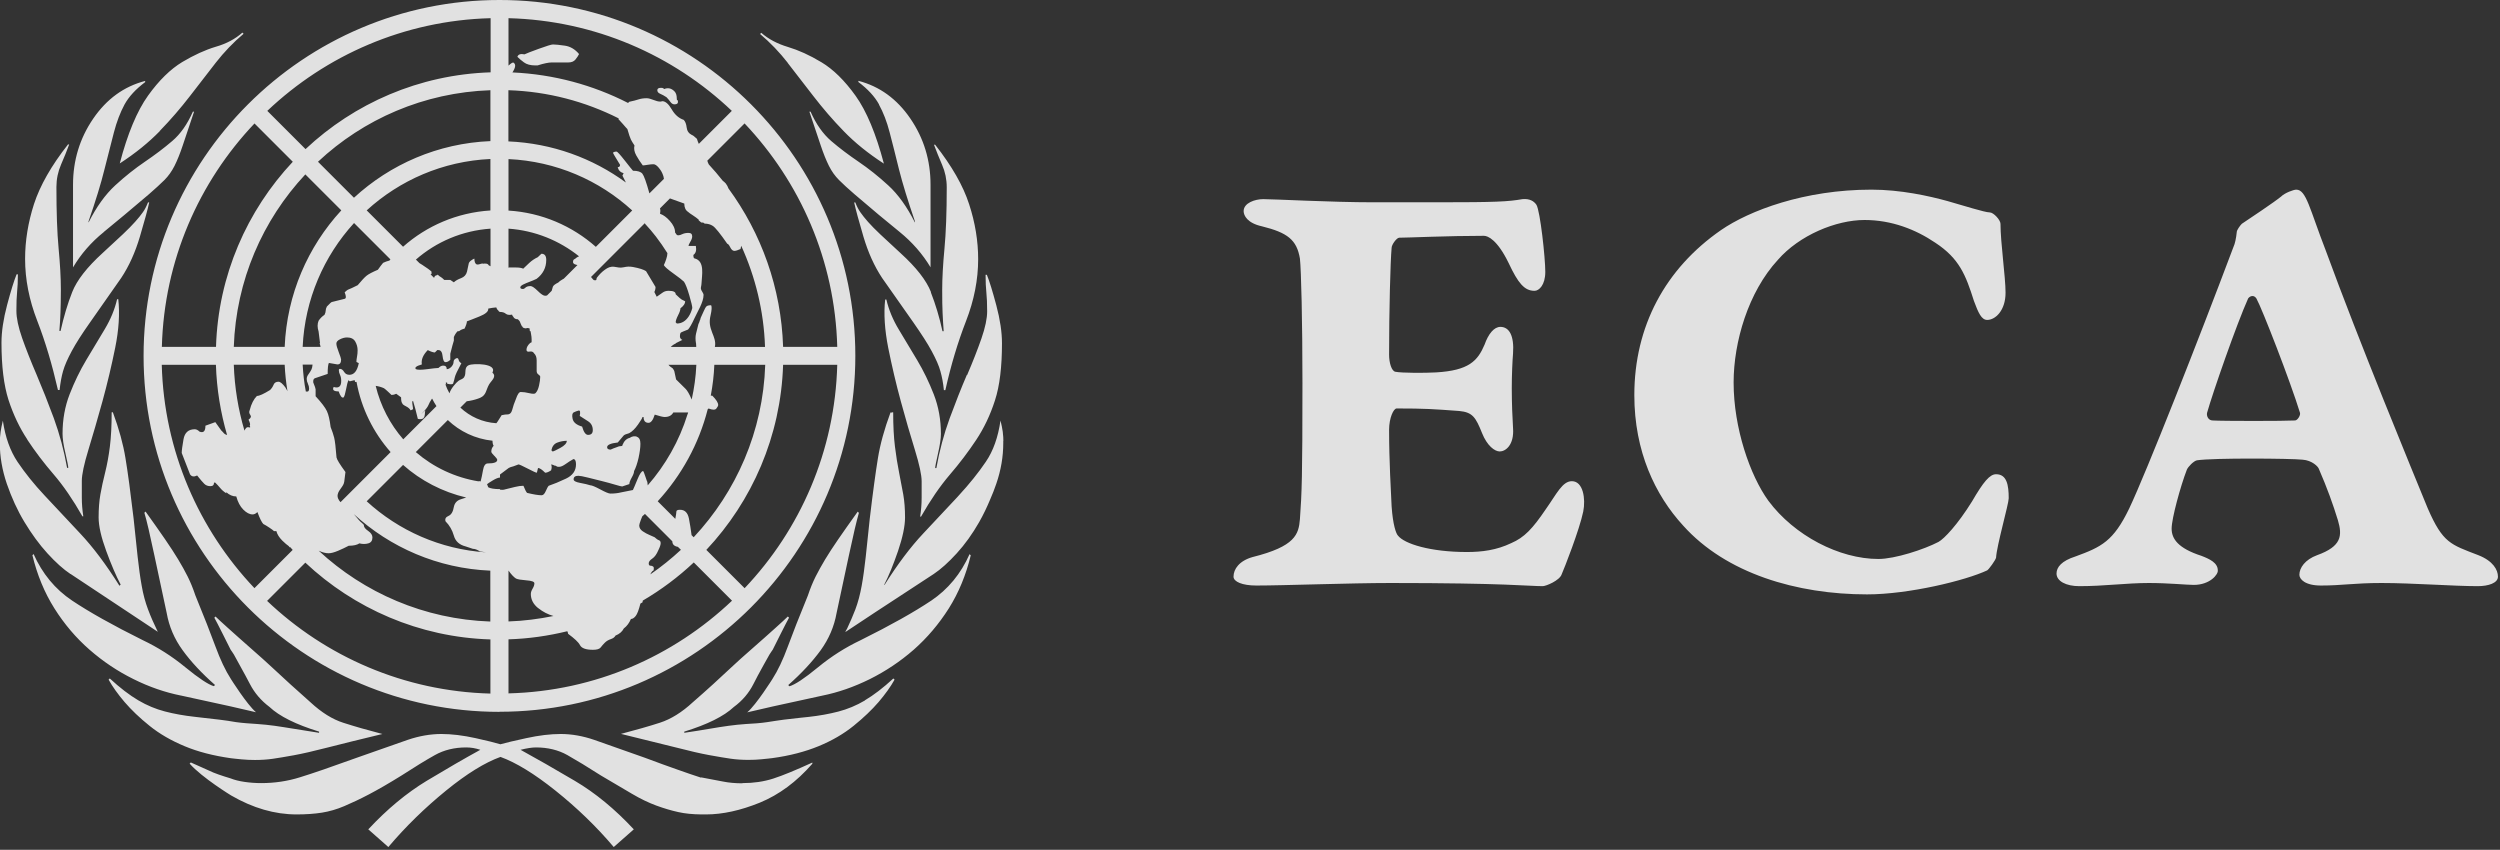 <svg width="100%" height="100%" viewBox="0 0 253 86"
     fill="none" xmlns="http://www.w3.org/2000/svg">
<rect x="0" y="0" width="253" height="86" fill="#333333" stroke="none"/>
<path d="M138.976 20.472H145.568C151.392 20.472 152.608 20.408 154.08 20.152C154.784 20.088 155.232 20.344 155.488 20.728C155.872 21.368 156.384 26.104 156.384 27.512C156.384 28.856 155.744 29.432 155.296 29.432C154.272 29.432 153.632 28.664 152.672 26.616C151.52 24.248 150.56 23.864 150.176 23.864C146.528 23.864 142.496 24.056 141.6 24.056C141.344 24.056 140.832 24.76 140.832 25.08C140.704 26.488 140.576 31.48 140.576 35.896C140.576 36.728 140.832 37.56 141.216 37.624C141.856 37.752 144.224 37.752 145.312 37.688C148.64 37.496 149.536 36.536 150.24 34.872C150.624 33.784 151.2 33.08 151.84 33.08C152.736 33.08 153.248 33.976 153.12 35.768C153.056 36.536 152.992 37.944 152.992 39.288C152.992 40.76 153.056 42.36 153.12 43.32C153.248 45.048 152.352 45.688 151.776 45.688C151.264 45.688 150.496 45.112 149.984 43.832C149.344 42.232 149.024 41.72 147.68 41.592C145.056 41.4 144.224 41.336 141.344 41.336C141.024 41.336 140.576 42.296 140.576 43.512C140.576 46.648 140.768 49.848 140.832 51.256C140.96 53.112 141.28 54.008 141.472 54.2C142.112 55.032 144.736 55.864 148.448 55.864C149.984 55.864 151.456 55.672 152.928 54.968C154.272 54.392 155.104 53.496 156.448 51.512C157.536 49.976 158.112 48.696 159.072 48.696C160.224 48.696 160.48 50.488 160.224 51.768C159.84 53.624 158.304 57.528 158.048 58.104C157.856 58.744 156.448 59.32 156.128 59.32C154.72 59.32 152.352 59 140.704 59C136.672 59 129.888 59.256 127.136 59.256C125.728 59.256 124.832 58.872 124.832 58.36C124.832 57.592 125.408 56.76 126.752 56.376C131.104 55.288 131.424 54.072 131.552 52.536C131.744 49.912 131.808 48.248 131.808 38.776C131.808 32.504 131.68 27.32 131.552 26.168C131.232 24.248 130.272 23.544 127.712 22.904C126.24 22.584 125.856 21.816 125.856 21.368C125.856 20.536 127.008 20.152 127.84 20.152C128.928 20.152 134.752 20.472 138.976 20.472ZM189.394 19.192C192.338 19.192 195.218 19.832 197.074 20.344C198.674 20.792 200.85 21.496 201.362 21.496C201.746 21.496 202.45 22.264 202.45 22.648C202.45 24.568 202.962 28.024 202.962 29.624C202.962 31.416 201.938 32.376 201.106 32.376C200.53 32.376 200.21 31.672 199.762 30.456C198.93 27.832 198.29 26.168 195.858 24.568C193.874 23.224 191.442 22.264 188.69 22.264C185.81 22.264 182.098 23.8 179.922 26.296C176.914 29.56 175.442 34.616 175.442 38.712C175.442 43.32 177.106 48.12 178.962 50.68C181.586 54.2 186.13 56.568 190.098 56.568C191.762 56.568 194.706 55.608 196.178 54.84C196.754 54.52 198.097 53.112 199.569 50.744C200.722 48.76 201.362 47.992 202.002 47.992C203.09 47.992 203.282 49.08 203.282 50.424C203.282 51 202.066 55.224 202.002 56.44C201.938 56.696 201.298 57.592 201.106 57.72C198.93 58.744 193.17 60.152 188.946 60.152C181.842 60.152 174.674 58.04 170.322 53.176C167.506 50.104 165.394 45.688 165.394 39.992C165.394 33.016 168.53 27.192 174.162 23.288C177.042 21.304 182.61 19.192 189.394 19.192ZM232.377 19.192C233.401 19.192 233.721 21.112 235.385 25.4C238.777 34.68 244.089 47.544 245.689 51.448C247.225 54.968 247.993 55.096 250.809 56.184C252.281 56.76 252.793 57.656 252.793 58.36C252.793 59 251.833 59.32 250.745 59.32C248.312 59.32 244.153 59 241.017 59C238.201 59 237.049 59.256 234.873 59.256C233.273 59.256 232.697 58.616 232.697 58.168C232.697 57.464 233.273 56.632 234.489 56.184C236.985 55.288 237.049 54.2 236.601 52.664C236.089 51 235.513 49.4 234.681 47.48C234.617 47.224 233.977 46.584 233.017 46.52C231.865 46.392 223.993 46.328 222.329 46.584C222.009 46.648 221.433 47.224 221.305 47.544C220.665 49.208 219.769 52.472 219.769 53.496C219.769 54.52 220.409 55.48 222.777 56.248C223.609 56.568 224.441 56.952 224.441 57.72C224.505 58.104 223.673 59.192 222.009 59.192C221.305 59.192 219.449 59 217.465 59C215.161 59 212.985 59.32 210.424 59.32C209.081 59.32 208.12 58.808 208.12 58.04C208.12 57.4 208.633 56.76 210.041 56.312C212.665 55.352 213.881 54.776 215.481 51.448C217.209 47.8 222.457 34.488 226.041 24.952C226.169 24.696 226.297 24.12 226.361 23.48C226.361 23.288 226.681 22.84 226.873 22.648C227.641 22.136 230.137 20.472 230.841 19.896C231.225 19.512 232.121 19.192 232.377 19.192ZM232.249 42.552C232.505 42.552 232.825 42.04 232.761 41.784C231.801 38.648 228.921 31.224 228.345 30.2C228.089 29.816 227.705 29.944 227.513 30.2C226.361 32.76 223.929 39.736 223.353 41.784C223.289 42.104 223.481 42.552 223.929 42.552C224.889 42.616 231.225 42.616 232.249 42.552Z" fill="white" fill-opacity="0.85"/>
<g clip-path="url(#clip0_98_747)">
<path d="M10.51 23.47C11.79 22.43 13.31 21.16 15.08 19.65C15.72 19.09 16.24 18.62 16.64 18.22C17.04 17.82 17.38 17.34 17.66 16.79C17.94 16.23 18.22 15.54 18.5 14.7C18.78 13.86 19.16 12.73 19.64 11.3H19.52C18.96 12.57 18.26 13.57 17.42 14.28C16.58 15 15.66 15.69 14.66 16.37C13.66 17.05 12.66 17.84 11.66 18.76C10.66 19.68 9.76 20.93 8.96 22.52V22.4C9.68 20.33 10.22 18.58 10.57 17.15C10.93 15.72 11.25 14.46 11.53 13.39C11.81 12.32 12.17 11.38 12.6 10.58C13.04 9.78 13.73 9.03 14.69 8.31V8.19C12.54 8.75 10.79 10.02 9.43 12.01C8.07 14 7.39 16.23 7.39 18.7V27.06C8.19 25.71 9.23 24.51 10.51 23.48V23.47ZM16.16 13.26C17.28 12.11 18.29 10.93 19.21 9.74C20.12 8.55 21 7.41 21.84 6.34C22.68 5.27 23.61 4.29 24.65 3.42L24.53 3.3C23.81 3.94 22.92 4.42 21.84 4.73C20.77 5.05 19.63 5.57 18.44 6.28C17.25 7 16.09 8.13 14.98 9.68C13.87 11.23 12.91 13.52 12.12 16.54C13.71 15.51 15.06 14.41 16.18 13.26H16.16ZM2.76 44.49C3.55 45.69 4.44 46.86 5.43 48.01C6.42 49.16 7.39 50.58 8.34 52.25H8.43C8.33 51.61 8.28 50.98 8.28 50.34V48.67C8.28 48.03 8.5 46.98 8.95 45.51C9.4 44.04 9.87 42.41 10.37 40.61C10.86 38.82 11.29 37.01 11.66 35.18C12.03 33.35 12.13 31.72 11.97 30.28H11.85C11.61 31.32 11.19 32.33 10.59 33.33C9.99 34.32 9.37 35.36 8.73 36.43C8.09 37.5 7.53 38.66 7.05 39.89C6.57 41.12 6.33 42.46 6.33 43.89C6.33 44.37 6.42 45.02 6.62 45.86C6.81 46.7 6.91 47.19 6.91 47.35H6.79C6.48 45.6 6.03 43.93 5.45 42.33C4.86 40.74 4.28 39.27 3.7 37.91C3.12 36.56 2.63 35.32 2.24 34.21C1.85 33.09 1.66 32.18 1.66 31.46C1.66 30.66 1.68 30.03 1.73 29.55C1.78 29.07 1.81 28.48 1.81 27.76H1.68C1.42 28.4 1.1 29.43 0.72 30.86C0.34 32.29 0.15 33.57 0.15 34.68C0.15 37.07 0.39 39 0.86 40.47C1.34 41.94 1.97 43.28 2.76 44.47V44.49ZM24.5 76.85C24.9 76.89 25.34 76.91 25.81 76.91C26.45 76.91 27.04 76.87 27.6 76.79C28.16 76.71 28.87 76.59 29.75 76.43C30.62 76.27 31.76 76.01 33.15 75.65C34.54 75.29 36.39 74.84 38.7 74.28C37.19 73.89 35.88 73.51 34.76 73.15C33.65 72.8 32.53 72.1 31.42 71.07C30.07 69.88 28.72 68.65 27.36 67.38C26.31 66.4 25.2 65.47 24.13 64.5C23.83 64.23 22.26 62.84 21.81 62.39L21.69 62.51C21.87 62.8 23.34 65.75 23.34 65.75C23.34 65.75 23.57 66.07 23.67 66.24C24.07 66.95 24.46 67.66 24.84 68.37C24.99 68.65 25.14 68.93 25.29 69.22C25.76 70.13 26.42 70.9 27.27 71.54C28.28 72.49 29.95 73.32 32.29 74.04V74.16C31.28 74 30.42 73.86 29.72 73.75C29.02 73.63 28.38 73.54 27.79 73.45C27.21 73.37 26.62 73.31 26.04 73.27C25.33 73.22 24.6 73.18 23.89 73.08C23.33 72.99 22.78 72.89 22.21 72.83C21.66 72.77 21.11 72.7 20.55 72.64C20.26 72.61 19.98 72.57 19.69 72.54C18.61 72.42 17.61 72.24 16.69 72C15.77 71.76 14.87 71.39 13.99 70.87C13.11 70.35 12.15 69.62 11.11 68.66L10.99 68.78C11.39 69.5 11.93 70.25 12.61 71.05C13.29 71.84 14.13 72.65 15.13 73.45C16.13 74.26 17.31 74.94 18.67 75.51C20.03 76.08 21.59 76.48 23.35 76.73C23.35 76.73 24.1 76.82 24.48 76.85H24.5ZM5.88 39.47H6.03C6.11 38.75 6.22 38.12 6.38 37.56C6.54 37 6.83 36.33 7.26 35.53C7.69 34.73 8.3 33.78 9.09 32.66C9.88 31.54 10.94 30.03 12.27 28.12C13.06 26.93 13.69 25.53 14.16 23.94C14.63 22.35 14.95 21.19 15.1 20.48H14.98C14.82 20.88 14.65 21.22 14.45 21.49C14.25 21.77 14 22.09 13.68 22.44C13.36 22.8 12.95 23.22 12.44 23.7C11.93 24.18 11.24 24.81 10.38 25.61C8.81 27.04 7.78 28.36 7.31 29.55C6.84 30.74 6.45 32.06 6.13 33.49H6.01C6.06 32.85 6.1 32.24 6.12 31.64C6.14 31.04 6.16 30.27 6.16 29.31C6.16 28.12 6.08 26.72 5.93 25.13C5.78 23.54 5.71 21.47 5.71 18.92C5.71 18.12 5.87 17.37 6.18 16.65C6.49 15.93 6.77 15.26 7 14.62H6.88C5.19 16.77 4.05 18.78 3.44 20.65C2.84 22.52 2.54 24.37 2.54 26.2C2.54 28.27 2.95 30.36 3.77 32.47C4.59 34.58 5.28 36.91 5.86 39.45L5.88 39.47ZM18.32 70.39L23.31 71.48L25.91 72.08C24.99 71.3 23.37 68.72 23.37 68.72C22.81 67.85 22.29 66.75 21.81 65.44C21.33 64.13 20.65 62.4 19.77 60.25C19.53 59.53 19.27 58.9 18.99 58.34C18.71 57.78 18.39 57.21 18.03 56.61C17.67 56.01 17.23 55.34 16.71 54.58C16.19 53.82 15.53 52.89 14.73 51.77L14.61 51.89C14.85 52.68 15.18 54.12 15.62 56.19C16.06 58.26 16.47 60.21 16.87 62.04C17.11 63.39 17.64 64.65 18.48 65.8C19.31 66.95 20.41 68.13 21.76 69.32L21.64 69.44C21.08 69.28 20.12 68.64 18.76 67.53C17.4 66.41 15.96 65.5 14.44 64.78C11.4 63.27 9.02 61.93 7.3 60.78C5.58 59.63 4.28 58.05 3.4 56.07L3.28 56.19C3.76 58.18 4.5 59.97 5.5 61.56C6.5 63.15 7.68 64.54 9.05 65.74C10.41 66.93 11.9 67.93 13.5 68.72C15.1 69.52 16.71 70.07 18.31 70.39H18.32ZM7.15 58.09L15.97 63.94C15.58 63.14 15.25 62.39 14.98 61.67C14.71 60.95 14.49 60.16 14.34 59.28C14.18 58.4 14.05 57.43 13.93 56.35C13.81 55.28 13.68 53.98 13.52 52.47C13.21 49.85 12.94 47.82 12.7 46.38C12.47 44.95 12.04 43.39 11.42 41.72H11.3C11.3 43.08 11.24 44.23 11.12 45.19C11 46.15 10.84 47.02 10.64 47.82C10.44 48.61 10.28 49.35 10.16 50.03C10.04 50.71 9.98 51.48 9.98 52.36C9.98 53.24 10.24 54.37 10.75 55.76C11.26 57.15 11.75 58.29 12.21 59.16L12.09 59.28C10.74 57.13 9.41 55.36 8.1 53.97C6.79 52.58 5.6 51.3 4.52 50.15C3.44 49 2.53 47.86 1.78 46.75C1.03 45.63 0.53 44.24 0.29 42.57C0.19 42.97 0.11 43.35 0.06 43.71C0.01 44.07 -0.02 44.45 -0.02 44.84C-0.02 46.2 0.22 47.57 0.69 48.96C1.17 50.35 1.76 51.65 2.48 52.84C3.2 54.03 3.97 55.09 4.8 56C5.64 56.92 6.41 57.61 7.13 58.09H7.15ZM79.71 6.36C80.55 7.43 81.42 8.57 82.34 9.76C83.26 10.95 84.27 12.13 85.39 13.28C86.5 14.43 87.86 15.53 89.45 16.56C88.65 13.54 87.7 11.25 86.59 9.7C85.48 8.15 84.32 7.01 83.13 6.3C81.94 5.58 80.8 5.07 79.73 4.75C78.66 4.43 77.76 3.95 77.04 3.32L76.92 3.44C77.96 4.32 78.89 5.29 79.73 6.37L79.71 6.36ZM87.54 70.88C86.66 71.4 85.76 71.77 84.84 72.01C83.92 72.25 82.92 72.43 81.84 72.55C81.55 72.58 81.27 72.61 80.98 72.64C80.43 72.7 79.87 72.77 79.32 72.83C78.75 72.9 78.2 73 77.64 73.08C76.93 73.19 76.2 73.23 75.49 73.27C74.91 73.31 74.32 73.37 73.74 73.45C73.16 73.53 72.52 73.63 71.82 73.75C71.12 73.87 70.27 74.01 69.25 74.16V74.04C71.58 73.32 73.26 72.49 74.27 71.54C75.13 70.91 75.79 70.13 76.25 69.22C76.4 68.94 76.55 68.65 76.69 68.37C77.07 67.66 77.47 66.95 77.87 66.24C77.97 66.07 78.2 65.75 78.2 65.75C78.2 65.75 79.67 62.8 79.85 62.51L79.73 62.39C79.28 62.84 77.71 64.23 77.41 64.5C76.34 65.47 75.23 66.39 74.18 67.38C72.83 68.65 71.48 69.88 70.12 71.06C69.01 72.09 67.89 72.78 66.78 73.14C65.67 73.5 64.36 73.87 62.84 74.27C65.15 74.83 67 75.29 68.39 75.64C69.78 76 70.91 76.26 71.79 76.42C72.67 76.58 73.38 76.7 73.94 76.78C74.5 76.86 75.09 76.9 75.73 76.9C76.21 76.9 76.65 76.88 77.04 76.84C77.42 76.81 78.17 76.72 78.17 76.72C79.93 76.48 81.49 76.07 82.85 75.51C84.21 74.95 85.39 74.26 86.39 73.45C87.39 72.64 88.23 71.84 88.91 71.05C89.59 70.25 90.13 69.5 90.53 68.78L90.41 68.66C89.37 69.62 88.41 70.35 87.53 70.87L87.54 70.88ZM94.23 60.79C92.51 61.94 90.13 63.28 87.09 64.79C85.57 65.51 84.13 66.42 82.77 67.54C81.41 68.66 80.45 69.29 79.89 69.45L79.77 69.33C81.12 68.14 82.21 66.96 83.05 65.81C83.88 64.66 84.42 63.4 84.66 62.05C85.06 60.22 85.47 58.27 85.91 56.2C86.35 54.13 86.69 52.7 86.92 51.9L86.8 51.78C86 52.9 85.34 53.83 84.82 54.59C84.3 55.35 83.86 56.02 83.5 56.62C83.14 57.22 82.82 57.8 82.54 58.35C82.26 58.91 82 59.54 81.76 60.26C80.88 62.41 80.2 64.14 79.72 65.45C79.24 66.76 78.72 67.86 78.16 68.73C78.16 68.73 76.54 71.31 75.62 72.09L78.22 71.49L83.21 70.4C84.81 70.08 86.42 69.52 88.02 68.73C89.62 67.93 91.11 66.94 92.47 65.75C93.83 64.55 95.01 63.16 96.02 61.57C97.02 59.98 97.76 58.19 98.24 56.2L98.12 56.08C97.24 58.07 95.94 59.64 94.22 60.8L94.23 60.79ZM97.85 37.93C97.27 39.28 96.69 40.75 96.1 42.35C95.52 43.94 95.07 45.61 94.76 47.37H94.64C94.64 47.21 94.74 46.71 94.93 45.88C95.12 45.05 95.22 44.39 95.22 43.91C95.22 42.48 94.98 41.15 94.5 39.91C94.02 38.68 93.46 37.52 92.82 36.45C92.18 35.38 91.56 34.34 90.96 33.35C90.36 32.36 89.94 31.34 89.7 30.31H89.58C89.42 31.74 89.53 33.38 89.89 35.21C90.26 37.04 90.68 38.85 91.17 40.64C91.66 42.43 92.13 44.06 92.59 45.54C93.04 47.01 93.27 48.07 93.27 48.7V50.37C93.27 51.01 93.22 51.64 93.12 52.28H93.21C94.16 50.61 95.13 49.2 96.12 48.04C97.11 46.89 98 45.71 98.79 44.52C99.58 43.33 100.22 41.99 100.69 40.52C101.17 39.05 101.4 37.12 101.4 34.73C101.4 33.62 101.21 32.34 100.83 30.91C100.45 29.48 100.13 28.44 99.87 27.81H99.74C99.74 28.53 99.77 29.13 99.82 29.6C99.87 30.08 99.9 30.71 99.9 31.51C99.9 32.22 99.71 33.14 99.32 34.26C98.93 35.38 98.45 36.61 97.87 37.96L97.85 37.93ZM94.22 29.57C93.75 28.37 92.72 27.06 91.15 25.63C90.29 24.83 89.6 24.2 89.09 23.72C88.58 23.24 88.17 22.82 87.85 22.46C87.54 22.1 87.28 21.79 87.09 21.51C86.89 21.23 86.71 20.89 86.56 20.49H86.44C86.6 21.21 86.91 22.36 87.38 23.95C87.85 25.54 88.48 26.94 89.27 28.13C90.61 30.04 91.67 31.55 92.46 32.67C93.24 33.79 93.86 34.74 94.29 35.54C94.72 36.34 95.02 37.01 95.17 37.57C95.33 38.13 95.45 38.76 95.52 39.48H95.67C96.24 36.93 96.94 34.61 97.76 32.5C98.58 30.39 98.99 28.3 98.99 26.23C98.99 24.4 98.69 22.55 98.08 20.68C97.48 18.81 96.33 16.8 94.64 14.65H94.52C94.76 15.29 95.03 15.96 95.34 16.68C95.65 17.39 95.81 18.15 95.81 18.95C95.81 21.5 95.73 23.57 95.58 25.16C95.43 26.75 95.35 28.15 95.35 29.34C95.35 30.3 95.36 31.07 95.39 31.67C95.42 32.27 95.45 32.89 95.5 33.52H95.38C95.07 32.09 94.67 30.78 94.2 29.58L94.22 29.57ZM88.95 10.58C89.39 11.38 89.75 12.31 90.03 13.39C90.31 14.46 90.63 15.72 90.98 17.15C91.34 18.58 91.88 20.33 92.59 22.4V22.52C91.79 20.93 90.89 19.67 89.89 18.76C88.89 17.84 87.89 17.05 86.89 16.37C85.89 15.69 84.97 15 84.13 14.28C83.29 13.56 82.59 12.57 82.03 11.3H81.91C82.39 12.73 82.77 13.87 83.05 14.7C83.33 15.54 83.61 16.23 83.89 16.79C84.17 17.35 84.51 17.82 84.91 18.22C85.31 18.62 85.83 19.1 86.47 19.65C88.23 21.16 89.76 22.44 91.04 23.47C92.32 24.51 93.36 25.7 94.17 27.05V18.69C94.17 16.22 93.49 13.99 92.13 12C90.77 10.01 89.02 8.74 86.87 8.18V8.3C87.83 9.02 88.52 9.77 88.96 10.57L88.95 10.58ZM75.13 79.27C74.41 79.27 73.75 79.21 73.16 79.09C72.56 78.97 71.83 78.83 70.95 78.67V78.7C70.24 78.47 69.44 78.2 68.55 77.88C67.63 77.56 66.53 77.16 65.25 76.68C63.01 75.88 61.31 75.29 60.15 74.88C58.99 74.48 57.85 74.28 56.74 74.28C55.7 74.28 54.54 74.42 53.26 74.7C52.07 74.96 51.2 75.16 50.64 75.32C50.14 75.17 49.31 74.96 48.13 74.7C46.86 74.42 45.7 74.28 44.67 74.28C43.56 74.28 42.42 74.48 41.27 74.87C40.12 75.27 38.43 75.86 36.2 76.65C33.58 77.6 31.63 78.27 30.36 78.66C29.09 79.06 27.78 79.25 26.43 79.25C25.87 79.25 25.31 79.21 24.76 79.13C24.2 79.05 23.73 78.93 23.33 78.77C23.33 78.77 22.21 78.44 21.59 78.18C20.95 77.9 20.19 77.56 19.31 77.16L19.19 77.28C20.47 78.72 23.39 80.5 23.39 80.5C25.6 81.78 27.8 82.42 30.01 82.42C30.96 82.42 31.82 82.36 32.58 82.24C33.33 82.12 34.09 81.9 34.84 81.58C35.59 81.26 36.43 80.87 37.34 80.39C38.25 79.91 39.35 79.28 40.62 78.49C41.97 77.62 43.1 76.92 44.02 76.41C44.93 75.9 45.99 75.64 47.18 75.64C47.66 75.64 48.13 75.72 48.61 75.88C47.02 76.75 45.21 77.8 43.18 79.02C41.15 80.25 39.18 81.88 37.27 83.93L39.3 85.72C41.05 83.65 43 81.75 45.15 80C47.24 78.3 49.07 77.17 50.65 76.6C52.22 77.17 54.07 78.3 56.2 80C58.39 81.75 60.36 83.65 62.11 85.72L64.14 83.93C62.23 81.88 60.24 80.24 58.17 79.02C56.1 77.8 54.27 76.75 52.68 75.88C53.32 75.72 53.84 75.64 54.24 75.64C55.44 75.64 56.5 75.9 57.41 76.41C58.33 76.93 59.47 77.62 60.83 78.49C62.03 79.2 63.07 79.82 63.95 80.33C64.83 80.85 65.65 81.24 66.41 81.52C67.17 81.8 67.91 82.02 68.63 82.18C69.33 82.34 70.11 82.41 70.97 82.42H71.45C73.12 82.42 74.94 82.02 76.89 81.23C78.84 80.43 80.61 79.12 82.21 77.29V77.17C80.53 77.94 79.22 78.48 78.26 78.79C77.3 79.1 76.27 79.25 75.15 79.25L75.13 79.27ZM101.54 44.62C101.54 44.5 101.54 44.37 101.53 44.25C101.52 44.06 101.5 43.88 101.48 43.7C101.43 43.34 101.35 42.96 101.25 42.56C101.01 44.23 100.52 45.63 99.76 46.74C99.01 47.85 98.09 48.99 97.03 50.14C96.97 50.21 96.9 50.28 96.84 50.35C95.81 51.45 94.68 52.66 93.44 53.98C92.15 55.35 90.84 57.09 89.51 59.2L89.48 59.17C89.94 58.29 90.4 57.16 90.88 55.77C91.35 54.38 91.59 53.24 91.59 52.37C91.59 51.5 91.53 50.72 91.41 50.04C91.29 49.36 91.15 48.63 90.99 47.83C90.83 47.04 90.69 46.16 90.57 45.2C90.45 44.24 90.39 43.09 90.39 41.73H90.27C90.27 41.73 90.25 41.78 90.24 41.81C90.24 41.79 90.24 41.77 90.24 41.74H90.12C89.5 43.41 89.07 44.97 88.84 46.4C88.61 47.83 88.33 49.86 88.02 52.49C87.86 54 87.73 55.3 87.61 56.37C87.49 57.44 87.36 58.42 87.2 59.29C87.04 60.17 86.83 60.96 86.56 61.68C86.33 62.29 86.04 62.94 85.73 63.61C85.67 63.72 85.61 63.83 85.54 63.94L85.59 63.91C85.59 63.91 85.58 63.94 85.57 63.95L88.53 61.99L94.49 58.09C95.21 57.61 95.98 56.92 96.82 56C97.65 55.09 98.41 54.03 99.09 52.84C99.51 52.1 99.88 51.33 100.22 50.51C100.44 50.01 100.64 49.5 100.82 48.97C101.3 47.58 101.53 46.2 101.53 44.85C101.53 44.77 101.53 44.7 101.53 44.63L101.54 44.62ZM66.81 9.49C67.01 9.57 67.22 9.69 67.45 9.84C67.6 10 67.74 10.16 67.85 10.32C67.97 10.48 68.1 10.56 68.26 10.56C68.49 10.56 68.61 10.48 68.61 10.32C68.61 10.16 68.59 10.1 68.55 10.14C68.51 10.18 68.49 10.12 68.49 9.96C68.49 9.64 68.41 9.4 68.26 9.25C67.95 8.93 67.6 8.85 67.22 9.01C67.14 8.93 67.06 8.89 66.99 8.89H66.87C66.64 8.89 66.52 8.97 66.52 9.13C66.52 9.29 66.62 9.41 66.81 9.49ZM54.16 6.62H54.4C55.04 6.42 55.52 6.32 55.84 6.32H57.52C57.84 6.32 58.08 6.22 58.24 6.02C58.4 5.82 58.52 5.64 58.6 5.47C58.2 4.99 57.72 4.7 57.16 4.62C56.6 4.54 56.2 4.5 55.96 4.5C55.8 4.5 55.32 4.65 54.52 4.94C53.72 5.23 53.24 5.42 53.08 5.5C52.68 5.42 52.44 5.5 52.36 5.75C52.52 5.92 52.74 6.1 53.02 6.31C53.3 6.52 53.68 6.62 54.16 6.62ZM50.55 72.03C70.41 72.03 86.56 55.87 86.56 36.01C86.56 16.15 70.41 0 50.55 0C30.69 0 14.53 16.16 14.53 36.02C14.53 55.88 30.69 72.04 50.55 72.04V72.03ZM16.37 36.92H21.85C21.93 39.38 22.32 41.75 22.98 44.02C22.82 43.98 22.69 43.91 22.56 43.73L22.39 43.56L21.79 42.72L20.79 43.08C20.79 43.64 20.59 43.84 20.19 43.68C20.03 43.52 19.87 43.44 19.71 43.44C19.07 43.44 18.69 43.78 18.57 44.46C18.45 45.14 18.39 45.6 18.39 45.84L19.23 48C19.39 48.24 19.63 48.28 19.95 48.12C20.27 48.52 20.51 48.8 20.67 48.96C20.83 49.12 21.04 49.2 21.29 49.2C21.54 49.2 21.66 49.08 21.66 48.84H21.78C21.95 49 22.11 49.18 22.28 49.38C22.44 49.58 22.65 49.76 22.9 49.92V49.81C23.2 50.09 23.54 50.24 23.91 50.24C24.07 50.81 24.3 51.25 24.62 51.57C24.94 51.89 25.25 52.06 25.57 52.06C25.73 52.06 25.89 51.98 26.05 51.82C26.29 52.47 26.49 52.87 26.65 53.03C26.81 53.11 27.01 53.23 27.25 53.39C27.49 53.55 27.65 53.67 27.73 53.75H27.97C28.05 54.07 28.25 54.39 28.57 54.71C28.81 54.95 29.05 55.15 29.29 55.32C29.27 55.32 29.24 55.34 29.22 55.35C29.24 55.35 29.27 55.37 29.29 55.37C29.32 55.37 29.35 55.37 29.38 55.38C29.46 55.47 29.54 55.56 29.62 55.65L25.75 59.52C20.13 53.59 16.6 45.66 16.37 36.91V36.92ZM42.76 26.82C42.65 26.75 42.54 26.68 42.45 26.63L42.09 26.27C44.14 24.48 46.76 23.34 49.64 23.14V26.95C49.59 26.91 49.53 26.88 49.47 26.86C49.43 26.82 49.41 26.78 49.38 26.74C49.37 26.74 49.35 26.74 49.34 26.73C49.3 26.69 49.21 26.67 49.05 26.67C49 26.67 48.96 26.69 48.91 26.69C48.9 26.69 48.88 26.68 48.88 26.67C48.79 26.67 48.69 26.68 48.62 26.71C48.51 26.75 48.41 26.77 48.34 26.77C48.28 26.77 48.24 26.76 48.19 26.73C48.08 26.65 48.01 26.47 48.01 26.19C48.01 26.19 48 26.19 47.99 26.19C47.99 26.19 47.99 26.18 47.99 26.17C47.67 26.33 47.48 26.49 47.44 26.65C47.4 26.81 47.34 27.09 47.26 27.49C47.18 27.81 46.98 28.03 46.66 28.15C46.34 28.27 46.09 28.41 45.93 28.57L45.57 28.33H44.96C44.8 28.17 44.68 28.07 44.6 28.03C44.52 27.99 44.44 27.93 44.36 27.85C44.28 27.77 44.25 27.77 44.25 27.85C44.08 27.85 43.97 27.94 43.93 28.12L43.57 27.76L43.67 27.73V27.49C43.51 27.33 43.21 27.11 42.77 26.83L42.76 26.82ZM40.79 24.97L37.11 21.29C40.45 18.24 44.82 16.31 49.63 16.09V21.3C46.25 21.51 43.17 22.86 40.79 24.97ZM42.86 42.3C43.05 42.11 42.97 41.76 43.04 41.53L42.63 41.91C43.03 41.51 43.27 41.21 43.35 41.01C43.43 40.81 43.55 40.59 43.71 40.35C43.71 40.35 43.72 40.35 43.74 40.35C43.87 40.61 44.01 40.86 44.17 41.1L40.81 44.46C39.48 42.93 38.51 41.08 38.02 39.05C38.31 39.09 38.6 39.17 38.86 39.29C38.98 39.35 39.62 39.97 39.62 39.97C39.78 39.97 39.94 39.93 40.1 39.85L40.59 40.21C40.59 40.53 40.63 40.73 40.71 40.81C40.71 40.89 40.83 40.99 41.07 41.11C41.31 41.23 41.47 41.37 41.56 41.53L41.8 41.41C41.8 41.33 41.78 41.17 41.74 40.93C41.7 40.69 41.72 40.57 41.8 40.57L42.04 41.41L42.28 42.37V42.39C42.51 42.44 42.74 42.44 42.88 42.3H42.86ZM50.02 46.12C50.22 46.32 50.32 46.46 50.32 46.54C50.32 46.78 50 46.9 49.36 46.9C49.12 46.9 48.96 47.13 48.88 47.58C48.8 48.04 48.72 48.42 48.64 48.72C48.57 48.71 48.51 48.69 48.44 48.68C48.44 48.7 48.45 48.71 48.46 48.72C46.05 48.33 43.85 47.28 42.08 45.75L45.32 42.51C46.52 43.66 48.1 44.42 49.84 44.6C49.85 44.87 49.89 45.04 49.96 45.11C49.8 45.27 49.72 45.47 49.72 45.71C49.72 45.79 49.82 45.93 50.02 46.13V46.12ZM34.06 46.34C33.98 45.3 33.9 44.62 33.82 44.3C33.74 43.98 33.62 43.62 33.46 43.22C33.37 42.5 33.25 41.96 33.08 41.6C32.91 41.24 32.53 40.74 31.94 40.1V39.4C31.94 39.32 31.86 39.09 31.7 38.7V38.58C31.7 38.42 31.76 38.31 31.89 38.27C32.02 38.23 32.44 38.08 33.16 37.84C33.16 37.27 33.2 36.9 33.28 36.73L34.15 36.88C34.4 36.88 34.52 36.72 34.52 36.38C34.52 36.3 34.44 36.05 34.28 35.64C34.12 35.23 34.04 34.94 34.04 34.77C34.04 34.6 34.16 34.46 34.4 34.34C34.64 34.22 34.88 34.15 35.12 34.15C35.52 34.15 35.79 34.29 35.95 34.56C36.11 34.84 36.19 35.13 36.19 35.45C36.19 35.69 36.17 35.9 36.13 36.1C36.09 36.3 36.07 36.48 36.07 36.63L36.31 36.75C36.15 37.54 35.83 37.93 35.36 37.93C35.12 37.93 34.94 37.83 34.82 37.63C34.7 37.43 34.56 37.33 34.41 37.33C34.33 37.33 34.29 37.37 34.29 37.45C34.29 37.61 34.33 37.78 34.41 37.94C34.49 38.1 34.53 38.3 34.53 38.55C34.53 39.11 34.28 39.32 33.77 39.16C33.61 39.46 33.77 39.61 34.27 39.61C34.44 40.09 34.6 40.3 34.77 40.22C34.85 40.14 34.93 39.87 35.02 39.41C35.1 38.94 35.19 38.63 35.27 38.47L35.39 38.59L35.89 38.47C35.9 38.53 35.91 38.59 35.93 38.65C35.98 38.65 36.03 38.65 36.08 38.65C36.57 41.34 37.79 43.78 39.53 45.75L34.46 50.82C34.25 50.59 34.11 50.32 34.18 50.02C34.29 49.53 34.78 49.23 34.84 48.73C34.84 48.69 34.96 47.77 34.96 47.77C34.38 46.97 34.08 46.49 34.08 46.33L34.06 46.34ZM31.16 38.84C31.24 39 31.28 39.16 31.28 39.32C31.28 39.56 31.2 39.66 31.04 39.62C31.01 39.62 30.98 39.62 30.95 39.62C30.78 38.73 30.68 37.83 30.63 36.9H31.63C31.61 37.11 31.58 37.27 31.52 37.39C31.44 37.55 31.34 37.71 31.22 37.87C31.1 38.03 31.04 38.19 31.04 38.35C31.04 38.51 31.08 38.67 31.16 38.83V38.84ZM30.63 35.1C30.85 30.29 32.78 25.91 35.83 22.57L39.51 26.25C39.51 26.25 39.44 26.33 39.41 26.37C39.19 26.42 38.98 26.5 38.77 26.6C38.61 26.79 38.44 27.02 38.24 27.3C37.68 27.54 37.3 27.74 37.1 27.9C36.9 28.06 36.6 28.38 36.2 28.86C35.72 29.1 35.42 29.24 35.3 29.28C35.18 29.32 35.04 29.42 34.88 29.58C35.04 29.98 35.04 30.2 34.88 30.24C34.72 30.28 34.32 30.38 33.68 30.54C33.6 30.54 33.52 30.58 33.44 30.66L33.08 31.02C33 31.18 32.96 31.32 32.96 31.44C32.96 31.56 32.92 31.7 32.84 31.86C32.6 32.02 32.4 32.22 32.24 32.46C32.11 32.78 32.11 33.14 32.24 33.54L32.39 34.74C32.39 34.74 32.35 34.74 32.34 34.74C32.39 34.86 32.42 34.98 32.44 35.1H30.62H30.63ZM40.79 47.05C42.58 48.64 44.77 49.78 47.18 50.35C47.01 50.41 46.83 50.47 46.65 50.52C46.25 50.64 46.01 50.9 45.93 51.3C45.85 51.78 45.67 52.09 45.39 52.21C45.11 52.33 45.01 52.51 45.09 52.76C45.49 53.16 45.77 53.65 45.93 54.21C46.09 54.78 46.49 55.14 47.13 55.3L47.85 55.54C48.06 55.54 48.3 55.63 48.56 55.8C48.77 55.83 48.98 55.86 49.19 55.9C44.55 55.59 40.34 53.69 37.11 50.73L40.79 47.05ZM35.82 20.01L32.18 16.37C36.78 12.06 42.9 9.36 49.63 9.13V14.28C44.32 14.5 39.49 16.63 35.82 20.01ZM34.54 21.29C31.16 24.96 29.03 29.79 28.81 35.1H23.66C23.89 28.37 26.59 22.26 30.9 17.65L34.54 21.29ZM28.81 36.92C28.85 37.82 28.95 38.71 29.09 39.58C29.03 39.47 28.96 39.35 28.89 39.22C28.6 38.83 28.37 38.63 28.18 38.63C27.94 38.63 27.77 38.73 27.69 38.93C27.61 39.13 27.49 39.31 27.33 39.47C26.68 39.87 26.24 40.07 26 40.07C25.68 40.39 25.43 40.87 25.27 41.51C25.19 41.67 25.21 41.83 25.33 41.99C25.45 42.15 25.39 42.31 25.15 42.47C25.31 42.79 25.35 42.99 25.27 43.07C25.35 43.23 25.33 43.29 25.21 43.25C25.09 43.21 24.99 43.23 24.91 43.31C24.84 43.39 24.78 43.48 24.74 43.58C24.11 41.45 23.74 39.22 23.66 36.91H28.81V36.92ZM49.63 70.19C40.89 69.96 32.95 66.44 27.03 60.81L30.9 56.94C35.83 61.57 42.4 64.49 49.63 64.71V70.19ZM49.63 62.9C42.93 62.67 36.85 59.99 32.25 55.73C32.62 55.9 32.95 55.99 33.25 55.99C33.49 55.99 33.81 55.91 34.21 55.74C34.61 55.57 34.97 55.4 35.29 55.23C35.77 55.23 36.13 55.15 36.37 54.99C36.69 55.07 36.99 55.07 37.27 54.99C37.55 54.91 37.69 54.71 37.69 54.39C37.69 54.15 37.55 53.93 37.26 53.73C36.97 53.53 36.83 53.35 36.83 53.19C36.83 53.11 36.75 53.01 36.59 52.89C36.46 52.8 36.2 52.5 35.81 52.03C39.48 55.4 44.31 57.53 49.62 57.75V62.9H49.63ZM50.6 49.53V49.5C50.01 49.5 49.62 49.43 49.41 49.31C49.37 49.21 49.33 49.11 49.29 49C49.39 48.92 49.58 48.79 49.85 48.63C50.18 48.43 50.43 48.33 50.6 48.33V48.02L51.48 47.36C51.64 47.28 51.75 47.24 51.79 47.24C51.83 47.24 52.06 47.16 52.47 47C52.55 47 52.86 47.14 53.4 47.42C53.94 47.7 54.24 47.84 54.33 47.84L54.45 47.36C54.61 47.36 54.85 47.52 55.17 47.84C55.33 47.84 55.53 47.76 55.77 47.6C55.85 47.36 55.85 47.16 55.77 47C55.85 47 55.97 47.04 56.13 47.12C56.21 47.12 56.27 47.14 56.31 47.18C56.35 47.22 56.41 47.24 56.49 47.24H56.61C56.77 47.24 56.99 47.14 57.27 46.94C57.55 46.74 57.77 46.6 57.93 46.52C58.01 46.44 58.09 46.44 58.17 46.52C58.25 46.6 58.29 46.76 58.29 47C58.29 47.64 57.95 48.12 57.27 48.44C56.59 48.76 56.01 49 55.53 49.16C55.45 49.24 55.35 49.42 55.23 49.7C55.11 49.98 54.97 50.12 54.81 50.12C54.49 50.12 54 50.04 53.34 49.88C53.26 49.8 53.13 49.56 52.97 49.16C52.72 49.16 52.43 49.2 52.11 49.28L51.13 49.52C50.96 49.58 50.79 49.58 50.62 49.56L50.6 49.53ZM55.8 45.57C55.88 45.17 56.08 44.91 56.4 44.79C56.72 44.67 57.04 44.61 57.36 44.61C57.36 44.85 57.14 45.09 56.7 45.33C56.26 45.57 56 45.69 55.92 45.69L55.8 45.57ZM59.51 42.63C59.83 42.83 59.99 43.13 59.99 43.53C59.99 43.85 59.83 44.01 59.51 44.01C59.27 44.01 59.07 43.73 58.91 43.17C58.35 43.01 58.03 42.75 57.95 42.39C57.87 42.03 57.91 41.81 58.07 41.73C58.23 41.65 58.39 41.59 58.55 41.55C58.71 41.51 58.75 41.69 58.67 42.09C58.91 42.25 59.19 42.43 59.51 42.63ZM71.07 22.51C71.15 22.51 71.23 22.55 71.31 22.63C71.63 22.63 71.91 22.71 72.15 22.87C72.39 23.03 72.88 23.63 73.6 24.67C73.68 24.67 73.78 24.79 73.9 25.03C74.02 25.27 74.16 25.39 74.32 25.39C74.46 25.39 74.68 25.32 74.94 25.2C74.97 25.08 74.99 24.98 75.01 24.87C76.44 28.01 77.3 31.46 77.42 35.11H72.34C72.34 35.11 72.36 35.05 72.36 35.02C72.44 34.56 72.25 34.1 72.08 33.68C71.83 33.03 71.75 32.59 71.91 31.91C72.03 31.39 72.05 31.06 71.97 30.89C71.73 30.89 71.57 30.93 71.49 31.01C71.41 31.09 71.31 31.27 71.19 31.55C71.07 31.83 70.97 32.05 70.89 32.21V32.28C70.84 32.39 70.8 32.47 70.8 32.5C70.8 32.54 70.76 32.64 70.68 32.8C70.6 33.12 70.52 33.44 70.44 33.76C70.37 34.05 70.37 34.37 70.43 34.72C70.43 34.72 70.43 34.73 70.44 34.74C70.44 34.86 70.46 34.98 70.46 35.11H67.88C68.04 34.95 68.22 34.82 68.43 34.75H68.35L69.05 34.4C68.89 34.32 68.81 34.2 68.81 34.05C68.81 33.81 68.85 33.68 68.93 33.64C69.01 33.6 69.24 33.5 69.63 33.35C69.78 33.19 70 32.82 70.27 32.23C70.57 31.56 71.2 30.6 71.2 29.85C71.2 29.66 70.96 29.42 70.93 29.23C70.91 29.07 70.99 28.89 70.99 28.72C71.02 27.88 71.37 26.42 70.29 26.15C70.21 26.15 70.17 26.03 70.17 25.8C70.42 25.63 70.5 25.32 70.42 24.89H69.68C69.68 24.81 69.74 24.67 69.86 24.47C69.98 24.27 70.05 24.09 70.05 23.93C70.05 23.69 69.93 23.57 69.68 23.57C69.43 23.57 69.23 23.61 69.06 23.69C68.89 23.77 68.77 23.81 68.69 23.81C68.61 23.81 68.55 23.81 68.5 23.78C68.44 23.69 68.38 23.61 68.32 23.53C68.32 23.14 68.14 22.75 67.79 22.36C67.45 21.98 67.13 21.75 66.83 21.65C66.82 21.64 66.81 21.62 66.79 21.6C66.84 21.42 66.84 21.25 66.79 21.09L67.8 20.08L69.25 20.6C69.25 21 69.38 21.28 69.63 21.44C69.71 21.52 69.88 21.64 70.13 21.8C70.36 21.95 70.55 22.09 70.71 22.23V22.3C70.87 22.46 70.99 22.54 71.07 22.54V22.51ZM66.13 57.37C66.05 57.29 65.95 57.25 65.83 57.25C65.71 57.25 65.65 57.17 65.65 57.01C65.65 56.85 65.77 56.69 66.01 56.53C66.25 56.37 66.45 56.09 66.62 55.69C66.78 55.37 66.86 55.13 66.86 54.97C66.86 54.81 66.8 54.71 66.68 54.67C66.56 54.63 66.42 54.53 66.25 54.37C66.09 54.29 65.91 54.21 65.71 54.13C65.51 54.05 65.29 53.93 65.05 53.77C64.81 53.61 64.69 53.41 64.69 53.17C64.69 53.09 64.75 52.89 64.87 52.57C64.91 52.46 64.96 52.35 65 52.25C65.09 52.17 65.18 52.09 65.27 52.01L68.04 54.78C68.04 55.1 68.24 55.28 68.6 55.34L68.91 55.64C67.94 56.54 66.91 57.37 65.81 58.13C65.86 58.02 65.92 57.91 66.01 57.81C66.05 57.77 66.1 57.74 66.15 57.71C66.18 57.55 66.17 57.43 66.13 57.35V57.37ZM64.46 44.19C64.22 44.11 63.97 44.15 63.73 44.31C63.41 44.39 63.16 44.62 63 45.02C63 45.1 62.96 45.14 62.88 45.14C62.72 45.14 62.56 45.18 62.4 45.26C62.16 45.34 61.96 45.42 61.8 45.5C61.56 45.5 61.44 45.42 61.44 45.26C61.44 45.02 61.8 44.86 62.52 44.78C62.84 44.39 63.03 44.16 63.11 44.08C63.18 44 63.37 43.92 63.67 43.84C63.97 43.68 64.27 43.39 64.57 42.96C64.87 42.53 65.02 42.28 65.02 42.2H65.13C65.13 42.59 65.3 42.79 65.63 42.79C65.88 42.79 66.09 42.51 66.26 41.96C66.76 42.12 67.1 42.2 67.26 42.2C67.68 42.2 67.97 42.05 68.14 41.74H69.64C69.64 41.74 69.62 41.82 69.61 41.85C69.6 41.88 69.59 41.92 69.57 41.95C68.74 44.62 67.35 47.06 65.55 49.12C65.54 49 65.52 48.88 65.51 48.76C65.48 48.8 65.16 47.67 65.08 47.67C64.93 47.67 64.74 47.95 64.51 48.51C64.28 49.07 64.13 49.43 64.05 49.59L62.85 49.83C62.53 49.91 62.18 49.95 61.77 49.95C61.61 49.95 61.27 49.81 60.75 49.53C60.23 49.25 59.89 49.11 59.73 49.11C59.49 49.03 59.15 48.95 58.71 48.87C58.27 48.79 58.05 48.67 58.05 48.51C58.05 48.27 58.21 48.15 58.53 48.15C58.69 48.15 59.01 48.21 59.49 48.33C59.97 48.45 60.45 48.57 60.93 48.69C61.41 48.81 61.85 48.93 62.25 49.05C62.65 49.17 62.89 49.23 62.97 49.23L63.69 48.99C63.69 48.83 63.77 48.62 63.93 48.33C64.09 48.05 64.17 47.83 64.17 47.67C64.34 47.35 64.49 46.91 64.62 46.35C64.74 45.79 64.81 45.31 64.81 44.91C64.81 44.51 64.69 44.28 64.44 44.2L64.46 44.19ZM67.64 36.92H70.47C70.42 38.12 70.25 39.29 70 40.43C69.76 39.87 69.55 39.52 69.39 39.36C69.23 39.2 68.9 38.88 68.42 38.4C68.34 38 68.28 37.72 68.24 37.56C68.22 37.49 68.16 37.39 68.07 37.27C67.91 37.17 67.76 37.06 67.65 36.92H67.64ZM68.81 51.59C68.57 51.59 68.45 51.65 68.45 51.77C68.45 51.89 68.41 52.13 68.34 52.51L66.56 50.73C68.95 48.13 70.72 44.95 71.62 41.42C71.65 41.4 71.68 41.37 71.71 41.34C72.12 41.5 72.38 41.5 72.5 41.34C72.62 41.18 72.68 41.07 72.68 40.99C72.68 40.75 72.48 40.44 72.08 40.04H71.93C72.12 39.02 72.25 37.98 72.29 36.92H77.44C77.22 43.65 74.51 49.76 70.2 54.37L69.98 54.15C69.98 54.15 69.98 54.12 69.98 54.1C69.91 53.55 69.82 53.01 69.72 52.48C69.6 51.88 69.3 51.59 68.82 51.59H68.81ZM67.54 25.6C67.54 25.6 67.54 25.62 67.54 25.63C67.54 25.79 67.5 25.99 67.42 26.23C67.34 26.47 67.26 26.67 67.18 26.83C67.26 26.99 67.58 27.27 68.14 27.67C68.7 28.07 69.06 28.35 69.22 28.51C69.38 28.75 69.56 29.21 69.76 29.9C69.96 30.58 70.06 31.01 70.06 31.17C69.98 31.49 69.86 31.77 69.7 32.02C69.38 32.5 68.98 32.74 68.5 32.74L68.38 32.62C68.38 32.46 68.46 32.23 68.62 31.91C68.78 31.6 68.86 31.36 68.86 31.2C69.18 30.96 69.34 30.73 69.34 30.49C69.18 30.41 69.06 30.35 68.98 30.31C68.9 30.27 68.7 30.09 68.38 29.78C68.38 29.54 68.14 29.43 67.66 29.43C67.42 29.43 67.22 29.49 67.06 29.61C66.9 29.73 66.7 29.87 66.46 30.03L66.22 29.55C66.3 29.39 66.34 29.22 66.34 29.04L65.38 27.44C65.14 27.28 64.7 27.14 64.06 27.02C63.67 26.95 63.44 26.98 63.1 27.05C62.72 27.13 62.55 27.05 62.17 27C61.79 26.95 61.53 27.07 61.21 27.3C60.9 27.52 60.66 27.78 60.42 28.08C60.3 28.23 60.47 28.42 60.11 28.35C60.07 28.35 59.93 28.18 59.81 28.03L65.25 22.59C65.3 22.67 65.34 22.73 65.38 22.76C65.46 22.84 65.62 23.02 65.86 23.3C66.03 23.5 66.2 23.71 66.37 23.93C66.78 24.47 67.17 25.02 67.53 25.6H67.54ZM54.48 61.55C54.94 61.92 55.45 62.18 56.01 62.34C54.53 62.64 53.01 62.84 51.46 62.89V57.74C51.74 58.14 52 58.41 52.22 58.55C52.39 58.63 52.74 58.69 53.27 58.73C53.81 58.77 54.08 58.87 54.08 59.03C54.08 59.19 54.02 59.37 53.9 59.57C53.78 59.77 53.72 59.95 53.72 60.11C53.72 60.67 53.97 61.15 54.47 61.55H54.48ZM51.46 70.18V64.7C53.5 64.64 55.49 64.35 57.41 63.88C57.43 63.92 57.45 63.96 57.46 63.99C57.47 64.04 57.48 64.09 57.49 64.14C58.13 64.61 58.54 64.99 58.69 65.28C58.85 65.6 59.29 65.76 60.01 65.76C60.41 65.76 60.67 65.68 60.79 65.52C60.91 65.36 61.05 65.2 61.21 65.04C61.37 64.88 61.57 64.76 61.81 64.68C62.05 64.6 62.21 64.48 62.29 64.32C62.69 64.16 62.97 63.92 63.13 63.6C63.45 63.36 63.68 63.04 63.85 62.64C64.01 62.64 64.17 62.54 64.33 62.34C64.49 62.14 64.65 61.72 64.81 61.08C64.88 61.04 64.95 61 65.02 60.96C65.02 60.9 65.04 60.84 65.05 60.78C66.91 59.69 68.65 58.39 70.21 56.92L74.08 60.79C68.15 66.42 60.22 69.94 51.48 70.17L51.46 70.18ZM75.35 59.52L71.48 55.65C76.11 50.72 79.02 44.15 79.25 36.92H84.73C84.5 45.66 80.98 53.6 75.35 59.53V59.52ZM84.73 35.1H79.25C79.06 29.12 77.04 23.6 73.72 19.07C73.66 18.9 73.58 18.74 73.45 18.57C73.36 18.46 73.25 18.38 73.14 18.29C72.69 17.72 72.22 17.17 71.73 16.64C71.66 16.51 71.61 16.38 71.58 16.26L75.35 12.49C80.97 18.42 84.5 26.35 84.73 35.1ZM51.46 1.84C60.2 2.07 68.14 5.59 74.06 11.22L70.72 14.56C70.64 14.39 70.58 14.23 70.53 14.05C70.27 13.81 70.1 13.67 70.03 13.67C69.71 13.51 69.53 13.26 69.49 12.9C69.45 12.55 69.35 12.29 69.19 12.13C68.71 11.97 68.3 11.62 67.98 11.07C67.66 10.52 67.34 10.24 67.02 10.24C66.86 10.32 66.6 10.29 66.24 10.15C65.88 10.01 65.62 9.94 65.46 9.94C65.14 9.94 64.86 9.98 64.62 10.06C64.38 10.14 64.07 10.22 63.68 10.3C63.64 10.34 63.6 10.38 63.56 10.42C60.02 8.61 56.06 7.52 51.86 7.33C52.18 6.83 52.22 6.51 51.98 6.35C51.91 6.28 51.73 6.39 51.46 6.64V1.84ZM51.46 9.13C55.46 9.26 59.24 10.28 62.61 11.98C62.61 12.01 62.6 12.03 62.59 12.06C62.73 12.21 62.89 12.38 63.07 12.59C63.27 12.83 63.41 12.98 63.49 13.06C63.65 13.61 63.77 13.97 63.85 14.13C63.93 14.29 64.05 14.48 64.21 14.72C64.13 15.04 64.19 15.37 64.39 15.73C64.59 16.09 64.81 16.42 65.05 16.74C65.13 16.74 65.29 16.72 65.53 16.68C65.77 16.64 65.97 16.62 66.13 16.62C66.29 16.62 66.47 16.74 66.67 16.98C66.87 17.22 67.01 17.46 67.09 17.7C67.13 17.78 67.16 17.91 67.19 18.1L65.72 19.57C65.41 18.44 65.17 17.78 65.01 17.58C64.85 17.38 64.53 17.28 64.06 17.28C63.98 17.2 63.7 16.85 63.23 16.25C62.75 15.64 62.48 15.34 62.39 15.34C62.23 15.34 62.11 15.38 62.03 15.46C62.11 15.62 62.19 15.77 62.27 15.89C62.35 16.01 62.51 16.28 62.75 16.68C62.75 16.84 62.67 16.92 62.51 16.92C62.59 17.24 62.79 17.44 63.11 17.53L62.99 17.77L63.34 18.47C59.98 16.01 55.89 14.5 51.45 14.31V9.16L51.46 9.13ZM51.46 16.1C56.27 16.32 60.65 18.25 63.98 21.3L60.3 24.98C57.91 22.87 54.84 21.52 51.46 21.31V16.1ZM51.46 23.14C54.15 23.33 56.61 24.35 58.6 25.94C58.51 25.98 58.41 26.02 58.35 26.07C58.27 26.15 58.19 26.2 58.11 26.24C58.03 26.28 57.99 26.37 57.99 26.52C57.99 26.72 58.26 26.79 58.44 26.82L57.03 28.23V28.21C56.79 28.35 56.61 28.47 56.5 28.59C56.17 28.75 55.99 28.9 55.95 29.02C55.92 29.11 55.88 29.25 55.83 29.43L55.36 29.9C55.3 29.92 55.23 29.93 55.16 29.93C55 29.93 54.75 29.77 54.42 29.44C54.09 29.12 53.85 28.95 53.69 28.95C53.44 28.95 53.26 29.01 53.14 29.14C53.02 29.26 52.88 29.28 52.71 29.2C52.55 29.04 52.73 28.86 53.26 28.65C53.79 28.45 54.14 28.3 54.3 28.22C54.95 27.73 55.28 27.09 55.28 26.3C55.28 25.89 55.12 25.68 54.79 25.68L54.42 26.03C54.09 26.18 53.81 26.38 53.56 26.61C53.32 26.84 53.11 27.04 52.95 27.19C52.79 27.11 52.54 27.07 52.22 27.07H51.5C51.5 27.07 51.47 27.09 51.46 27.11V23.13V23.14ZM50.4 31.38C50.46 31.5 50.53 31.57 50.62 31.57C50.85 31.57 51.05 31.63 51.2 31.76C51.34 31.87 51.55 31.89 51.82 31.84C51.84 31.93 51.89 32.01 51.95 32.06C52.02 32.22 52.17 32.31 52.41 32.31C52.47 32.37 52.51 32.42 52.56 32.47C52.59 32.51 52.62 32.56 52.63 32.6C52.67 32.72 52.74 32.86 52.82 33.03C52.84 33.03 52.85 33.03 52.87 33.05C52.89 33.09 52.9 33.11 52.92 33.15C53.09 33.23 53.22 33.25 53.3 33.21C53.37 33.18 53.48 33.2 53.6 33.24C53.6 33.33 53.6 33.41 53.62 33.51H53.69C53.7 33.6 53.72 33.7 53.74 33.8C53.78 34 53.8 34.17 53.8 34.33V34.57C53.8 34.65 53.76 34.69 53.67 34.69C53.41 34.93 53.28 35.16 53.28 35.4C53.28 35.56 53.39 35.62 53.6 35.58C53.81 35.54 53.96 35.6 54.05 35.76C54.22 35.92 54.31 36.15 54.31 36.47V37.54C54.31 37.7 54.37 37.82 54.49 37.9C54.61 37.98 54.67 38.06 54.67 38.13C54.67 38.37 54.63 38.67 54.55 39.02C54.47 39.38 54.35 39.63 54.19 39.79C54.11 39.87 53.9 39.87 53.57 39.79C53.24 39.71 52.95 39.67 52.7 39.67C52.53 39.67 52.37 39.91 52.21 40.38C52.04 40.78 51.92 41.14 51.84 41.46C51.76 41.78 51.59 41.94 51.35 41.94C51.18 41.94 51.02 41.96 50.86 42C50.83 42 50.8 42 50.77 42.01L50.36 42.66L50.23 42.83C48.82 42.74 47.56 42.16 46.59 41.25L47.23 40.61C47.63 40.56 48.05 40.46 48.38 40.34C48.45 40.31 48.52 40.29 48.59 40.26C49.23 39.98 49.17 39.46 49.5 38.9C49.71 38.53 50.31 38.12 49.83 37.71C50.37 36.76 47.87 36.75 47.43 36.96C46.91 37.21 47.24 37.76 46.97 38.17C46.82 38.39 46.6 38.39 46.4 38.54C46.15 38.73 45.62 39.33 45.49 39.79H45.48C45.32 39.51 45.18 39.21 45.07 38.89C45.1 38.89 45.13 38.89 45.16 38.91C45.11 38.81 45.1 38.74 45.13 38.71H45.25V38.83C45.57 38.91 45.77 38.91 45.85 38.83C45.93 38.59 45.99 38.37 46.03 38.17C46.07 37.97 46.29 37.5 46.69 36.76C46.54 36.68 46.44 36.56 46.41 36.4C46.37 36.24 46.28 36.2 46.13 36.28C45.98 36.36 45.9 36.48 45.9 36.64C45.9 36.8 45.82 36.96 45.68 37.12C45.52 37.28 45.37 37.36 45.21 37.36C45.21 37.12 45.09 37 44.85 37C44.69 37 44.53 37.08 44.37 37.24C44.21 37.24 43.83 37.28 43.23 37.36C42.63 37.44 42.25 37.44 42.09 37.36C41.93 37.2 42.13 37.04 42.69 36.88C42.61 36.4 42.81 35.92 43.29 35.43C43.61 35.59 43.85 35.67 44.01 35.67L44.25 35.43H44.37C44.61 35.43 44.75 35.63 44.79 36.04C44.83 36.44 44.93 36.65 45.09 36.65C45.25 36.65 45.41 36.57 45.57 36.41V35.8C45.73 35.16 45.85 34.71 45.93 34.47V34.11C46.03 33.87 46.16 33.67 46.31 33.52H46.45C46.61 33.39 46.8 33.3 47.01 33.26C47.17 32.93 47.25 32.68 47.25 32.52C47.49 32.44 47.91 32.27 48.51 32.03C49.11 31.79 49.41 31.54 49.41 31.29C49.41 31.27 49.41 31.25 49.41 31.23C49.68 31.17 49.95 31.13 50.22 31.11C50.27 31.26 50.33 31.35 50.4 31.4V31.38ZM49.65 1.84V7.32C42.42 7.55 35.85 10.46 30.92 15.09L27.05 11.22C32.98 5.6 40.91 2.07 49.65 1.84ZM25.76 12.5L29.63 16.37C25 21.31 22.08 27.87 21.86 35.1H16.38C16.61 26.36 20.13 18.42 25.76 12.49V12.5Z" fill="white" fill-opacity="0.85"/>
</g>
<defs>
<clipPath id="clip0_98_747">
<rect width="101.54" height="85.75" fill="white"/>
</clipPath>
</defs>
</svg>
